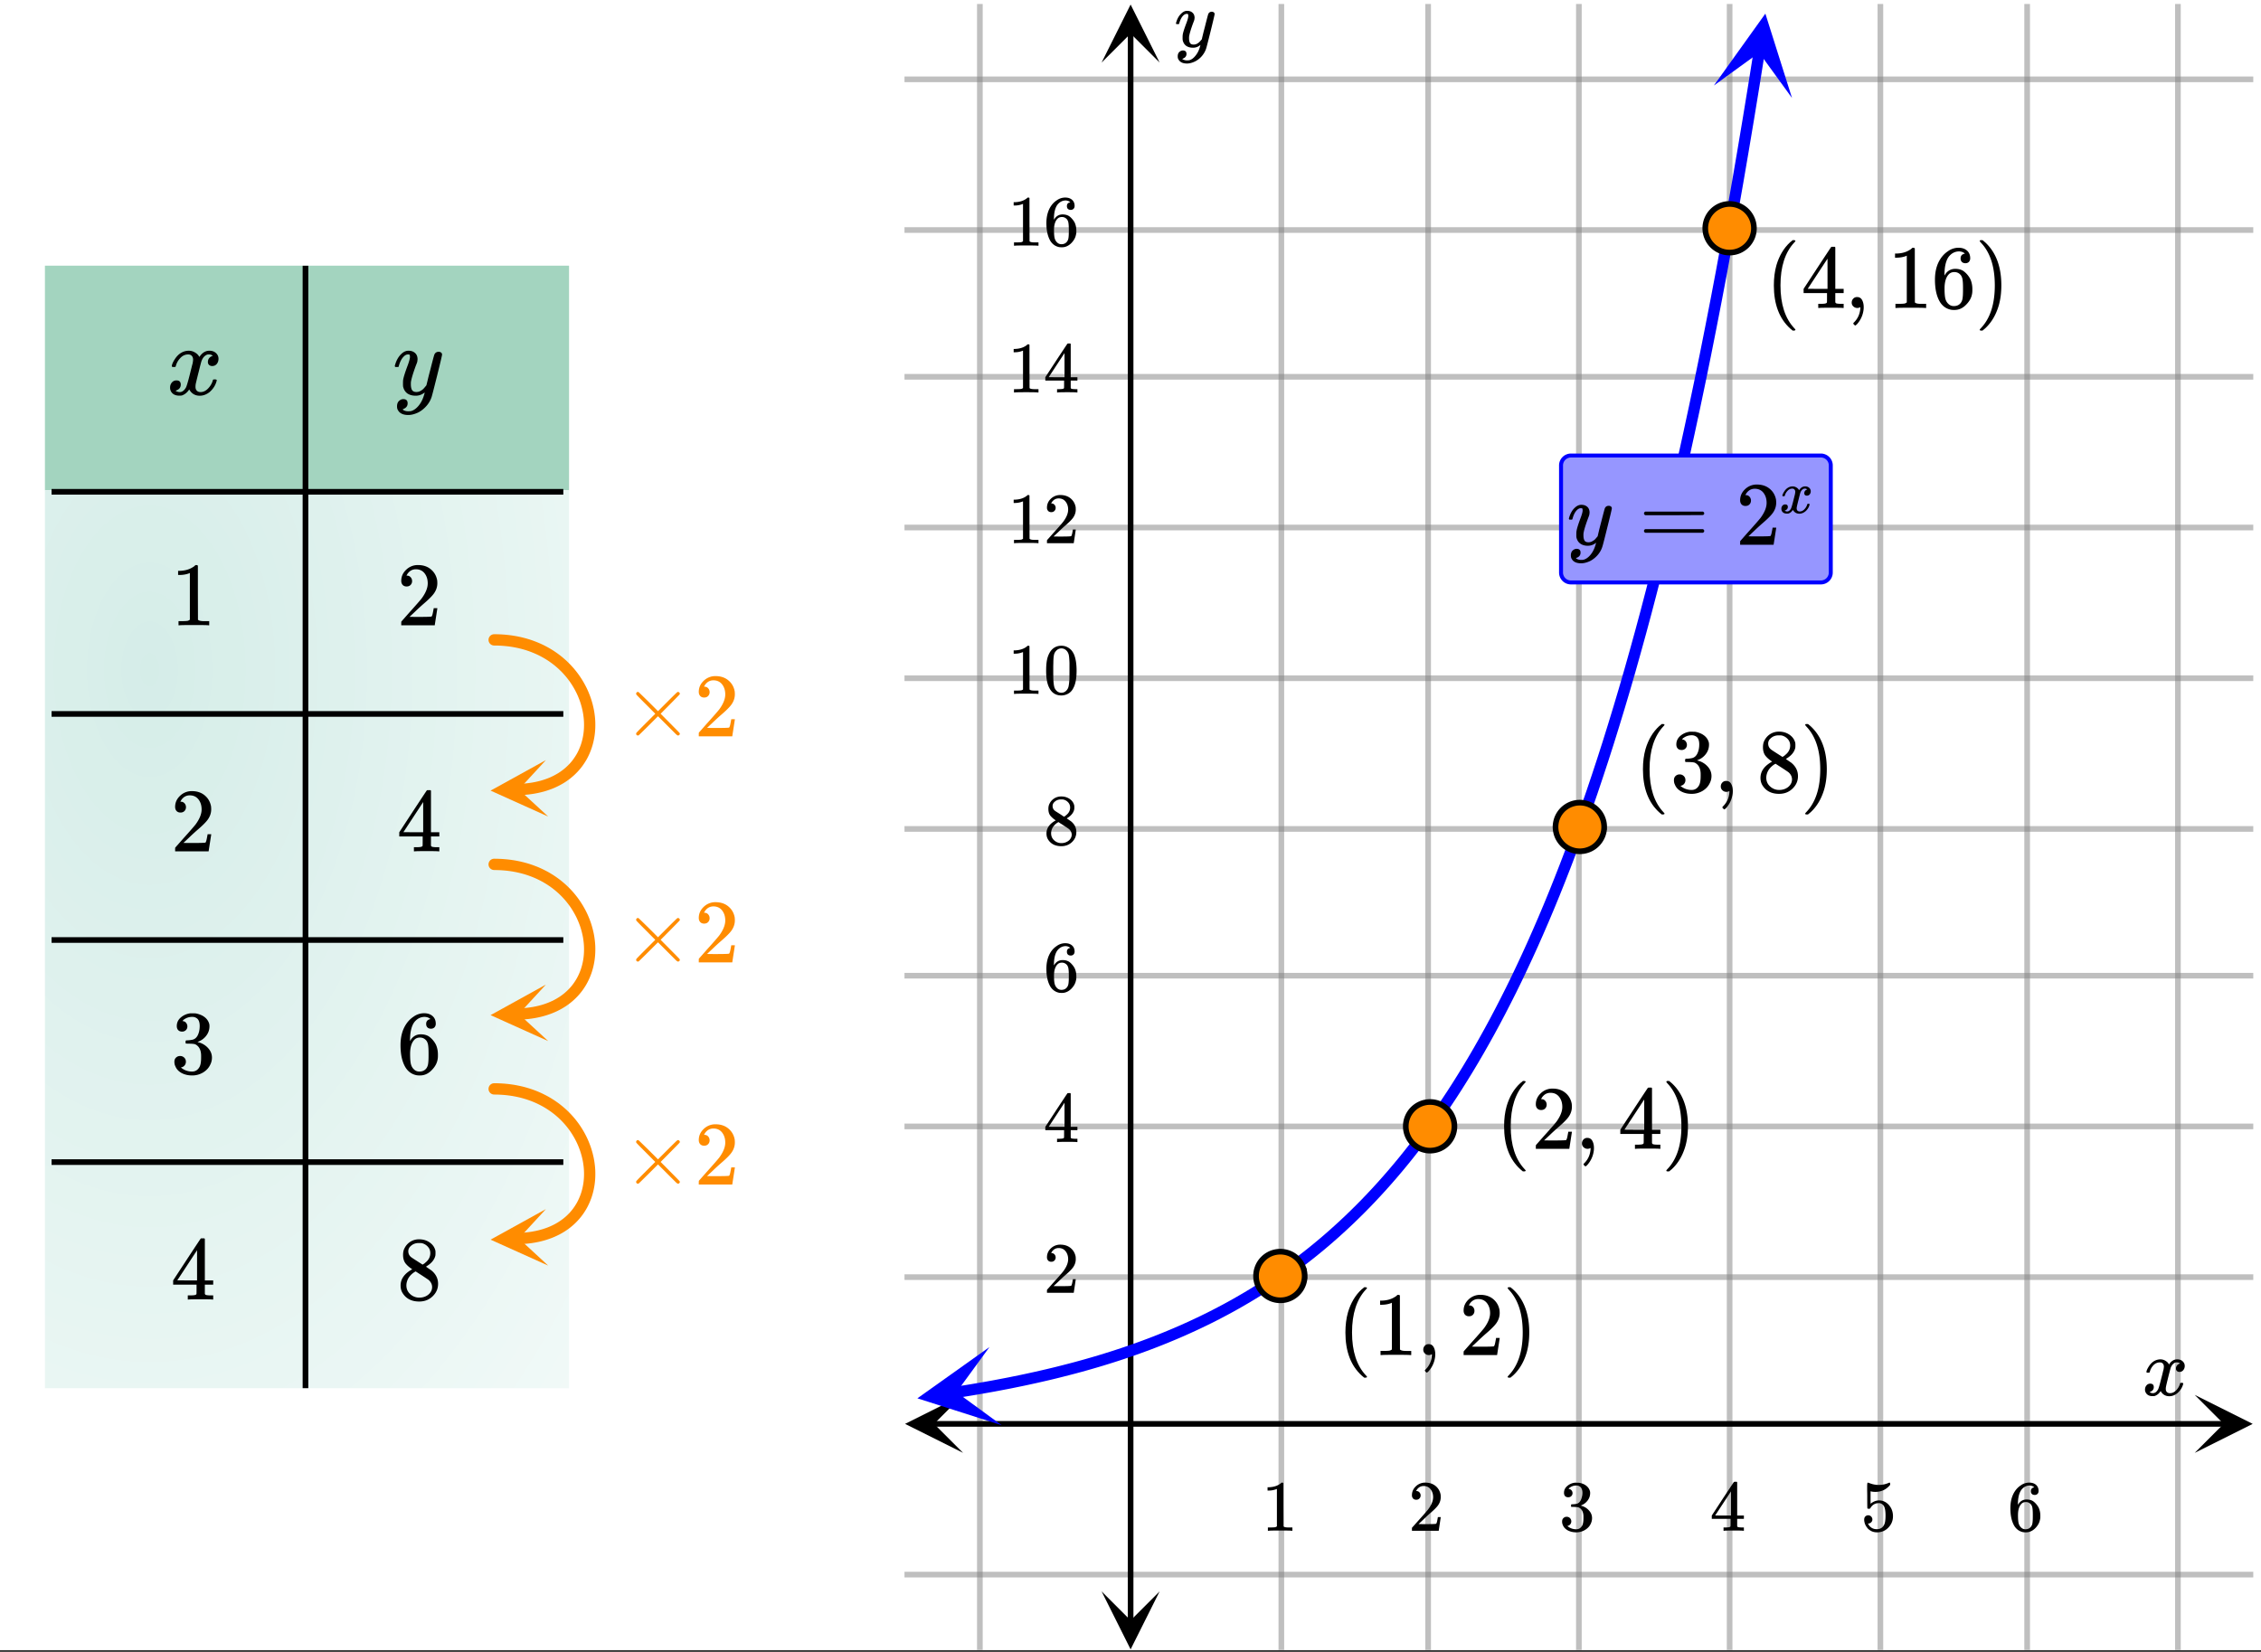 <svg xmlns="http://www.w3.org/2000/svg" xmlns:xlink="http://www.w3.org/1999/xlink" width="569.28" height="416" viewBox="0 0 426.96 312"><rect x="0" y="0" width="426.96" height="312" fill="#333333" stroke="none"/><defs><symbol overflow="visible" id="J"><path d="M1.094-5.219c-.074-.07-.11-.14-.11-.203.04-.344.235-.773.579-1.297.582-.894 1.32-1.41 2.218-1.547.164-.02.297-.03.39-.03.438 0 .837.116 1.204.343.375.219.64.496.797.828.164-.207.27-.336.312-.39.457-.52.989-.782 1.594-.782.508 0 .922.149 1.235.438.32.293.484.652.484 1.078 0 .386-.11.715-.328.984-.219.262-.508.39-.86.39a.863.863 0 0 1-.593-.202.73.73 0 0 1-.22-.547c0-.582.313-.977.938-1.188 0-.008-.07-.05-.203-.125-.125-.082-.308-.125-.547-.125-.168 0-.289.016-.359.047-.48.2-.828.61-1.047 1.234-.043.106-.226.81-.547 2.11A97.145 97.145 0 0 0 5.5-2.031a3.416 3.416 0 0 0-.047.562c0 .305.082.543.25.719.176.18.41.266.703.266.52 0 .992-.223 1.422-.672.426-.446.719-.938.875-1.469.031-.125.063-.195.094-.219.039-.02.144-.031.312-.031.239 0 .36.055.36.156 0 .012-.016.078-.047.203-.211.774-.649 1.45-1.313 2.032-.586.46-1.203.687-1.859.687-.875 0-1.54-.394-1.984-1.187-.368.574-.829.953-1.391 1.14-.117.02-.277.032-.484.032-.73 0-1.246-.254-1.547-.766a1.485 1.485 0 0 1-.188-.75c0-.375.11-.692.328-.953.227-.27.52-.406.875-.406.54 0 .813.265.813.796 0 .461-.219.797-.656 1.016-.032.012-.07.027-.11.047a.525.525 0 0 0-.093.047.123.123 0 0 1-.047.015l-.063.016c0 .043.094.102.281.172.157.062.32.094.5.094.446 0 .832-.282 1.157-.844.132-.227.379-1.047.734-2.453.07-.281.148-.598.234-.953a24.1 24.1 0 0 0 .204-.813 6.33 6.33 0 0 1 .093-.328C4.97-6.219 5-6.461 5-6.609c0-.301-.086-.54-.25-.72-.168-.175-.39-.265-.672-.265-.562 0-1.055.219-1.469.657-.418.43-.703.921-.859 1.484-.031.117-.063.183-.094.203-.031.023-.133.031-.297.031zm0 0"/></symbol><symbol overflow="visible" id="K"><path d="M8.672-8.094c.176 0 .328.047.453.14a.464.464 0 0 1 .188.391c0 .157-.31 1.47-.922 3.938C7.773-1.156 7.426.195 7.344.438a4.83 4.83 0 0 1-.969 1.687c-.45.52-.965.93-1.547 1.234-.68.32-1.308.485-1.89.485-.961 0-1.606-.297-1.938-.89-.125-.18-.188-.43-.188-.75 0-.43.118-.763.36-1 .258-.243.531-.36.812-.36.551 0 .829.265.829.797 0 .457-.22.789-.657 1a.263.263 0 0 1-.094.046.525.525 0 0 1-.093.047c-.024.02-.04.032-.047.032l-.063.015c.04.07.172.156.391.25.195.07.398.11.61.11H3c.219 0 .383-.016.5-.047.469-.137.914-.453 1.344-.953.426-.5.754-1.102.984-1.797.133-.414.203-.66.203-.735 0-.007-.015-.004-.047.016-.023.012-.058.04-.109.078-.46.332-.969.5-1.531.5-.649 0-1.18-.148-1.594-.437-.406-.301-.672-.739-.797-1.313a5.77 5.77 0 0 1-.016-.578c0-.3.008-.531.032-.688.093-.539.383-1.46.875-2.765.27-.738.406-1.254.406-1.547 0-.164-.016-.285-.047-.36-.031-.07-.105-.109-.219-.109h-.093c-.293 0-.57.137-.829.407-.398.398-.703.996-.921 1.796 0 .012-.008.032-.016.063a.22.22 0 0 1-.031.062l-.032.032c-.011.011-.03.015-.062.015H.5c-.074-.07-.11-.129-.11-.172 0-.039.02-.129.063-.265.258-.875.656-1.555 1.188-2.047.414-.395.859-.594 1.328-.594.52 0 .937.149 1.25.438.312.28.468.68.468 1.187-.023.242-.039.375-.046.406 0 .075-.094.34-.282.797-.511 1.399-.82 2.418-.921 3.063-.012.105-.016.25-.016.437 0 .469.07.836.219 1.094.156.25.43.375.828.375.289 0 .562-.07.812-.219.258-.156.453-.304.578-.453.133-.144.301-.344.5-.594 0-.007.032-.132.094-.375.063-.25.149-.617.266-1.109.125-.488.242-.953.36-1.39.476-1.876.741-2.86.796-2.954.156-.332.422-.5.797-.5zm0 0"/></symbol><symbol overflow="visible" id="L"><path d="M7.11 0c-.2-.031-1.106-.047-2.72-.047-1.593 0-2.492.016-2.687.047H1.5v-.781h.453c.656 0 1.082-.02 1.281-.063.082-.008.22-.078.407-.203v-8.828a.439.439 0 0 0-.141.063c-.523.199-1.11.304-1.766.312h-.312v-.781h.312c.957-.031 1.758-.25 2.407-.656.195-.102.367-.235.515-.391.032-.031.098-.047.203-.047.114 0 .211.04.297.11v5.093l.016 5.125c.176.18.547.266 1.11.266h1.015V0zm0 0"/></symbol><symbol overflow="visible" id="M"><path d="M1.875-7.328c-.313 0-.563-.098-.75-.297-.18-.207-.266-.46-.266-.766 0-.812.305-1.507.922-2.093a3.128 3.128 0 0 1 2.235-.891c.976 0 1.785.266 2.421.797.645.531 1.047 1.226 1.204 2.078.02.2.03.387.03.563 0 .656-.198 1.277-.593 1.859-.324.48-.969 1.137-1.937 1.969a40.9 40.9 0 0 0-1.704 1.562l-1.015.953 1.297.016c1.789 0 2.742-.024 2.86-.078.038-.008.097-.13.171-.36.04-.125.117-.507.234-1.156v-.062h.688v.062L7.188-.047V0H.859v-.328c0-.227.008-.36.032-.39l1.437-1.626c1.238-1.375 2.035-2.285 2.39-2.734C5.478-6.11 5.86-7.055 5.86-7.922c0-.75-.199-1.379-.593-1.89-.399-.508-.946-.766-1.641-.766-.668 0-1.203.297-1.61.89a.992.992 0 0 1-.109.188.557.557 0 0 0-.047.11c0 .011.032.015.094.015.281 0 .508.105.688.313.175.199.265.437.265.718 0 .281-.094.524-.281.719-.188.2-.438.297-.75.297zm0 0"/></symbol><symbol overflow="visible" id="N"><path d="M7.89 0C7.735-.031 7-.047 5.689-.047 4.32-.047 3.563-.03 3.405 0H3.25v-.781h.531c.489-.008.785-.04.89-.094a.328.328 0 0 0 .22-.172c.007-.02.015-.328.015-.922v-.843H.484v-.797l2.579-3.938C4.8-10.19 5.68-11.52 5.703-11.53c.02-.02.14-.031.36-.031h.312l.094.109v7.844h1.578v.796H6.469v1.688a.286.286 0 0 0 .11.203c.093.086.413.133.968.14h.5V0zM5-3.61v-5.703L1.266-3.625l1.859.016zm0 0"/></symbol><symbol overflow="visible" id="O"><path d="M10.766-.5a.35.35 0 0 1-.11.25.376.376 0 0 1-.25.094c-.062 0-.195-.086-.39-.266L8.422-2.016 6.64-3.796 4.844-2c-1.2 1.188-1.82 1.793-1.86 1.813a.418.418 0 0 1-.125.03.369.369 0 0 1-.25-.093.369.369 0 0 1-.093-.25c0-.02.007-.063.03-.125.032-.07.634-.695 1.813-1.875l1.766-1.766-1.766-1.78c-1.18-1.177-1.78-1.798-1.812-1.86a.509.509 0 0 1-.031-.14c0-.095.03-.173.093-.235a.35.35 0 0 1 .25-.11c.02 0 .063.016.125.047.04.024.66.621 1.86 1.797L6.64-4.75l1.78-1.781a144.82 144.82 0 0 1 1.595-1.578c.195-.188.328-.282.39-.282.094 0 .176.04.25.11.07.062.11.14.11.234a.218.218 0 0 1-.047.14c-.024.044-.621.657-1.797 1.845L7.14-4.266l1.78 1.797c1.177 1.18 1.774 1.793 1.798 1.844a.217.217 0 0 1 .047.125zm0 0"/></symbol><symbol overflow="visible" id="P"><path d="M2.172-7.906c-.313 0-.559-.094-.735-.282-.18-.195-.265-.453-.265-.765 0-.645.254-1.188.766-1.625a3.376 3.376 0 0 1 1.78-.781h.266c.395 0 .645.007.75.015.375.063.754.184 1.141.36.75.375 1.223.914 1.422 1.609.031.117.047.266.047.453 0 .68-.211 1.281-.625 1.813a3.369 3.369 0 0 1-1.563 1.125c-.054.03-.054.054 0 .062a.8.8 0 0 0 .172.047 3.71 3.71 0 0 1 1.766 1.094c.476.523.718 1.12.718 1.797 0 .468-.109.918-.328 1.343-.273.586-.718 1.07-1.343 1.454a3.969 3.969 0 0 1-2.079.562c-.75 0-1.417-.156-2-.469-.574-.32-.964-.754-1.171-1.297-.118-.226-.172-.504-.172-.828 0-.32.101-.582.312-.781.207-.195.461-.297.766-.297.312 0 .57.106.781.313.207.199.313.453.313.765a1.07 1.07 0 0 1-.829 1.063l-.109.031a3.197 3.197 0 0 0 2.11.766c.625 0 1.097-.301 1.421-.907.188-.375.282-.945.282-1.718v-.344c0-1.082-.368-1.805-1.094-2.172-.168-.07-.512-.113-1.031-.125l-.72-.016-.046-.03c-.031-.032-.047-.118-.047-.266 0-.133.016-.22.047-.25.04-.04.07-.063.094-.063.32 0 .656-.031 1-.094.5-.062.879-.336 1.14-.828.258-.5.391-1.098.391-1.797 0-.738-.2-1.234-.594-1.484a1.464 1.464 0 0 0-.812-.235c-.563 0-1.063.153-1.5.454a1.068 1.068 0 0 0-.156.109.84.84 0 0 0-.126.156l-.062.063c.04.011.082.023.125.031a.787.787 0 0 1 .563.328c.156.2.234.422.234.672 0 .273-.094.5-.281.688a.977.977 0 0 1-.72.28zm0 0"/></symbol><symbol overflow="visible" id="Q"><path d="M6.375-10.266c-.25-.25-.605-.39-1.063-.421-.804 0-1.468.34-2 1.015-.53.742-.796 1.89-.796 3.453l.015.078.14-.234c.458-.676 1.087-1.016 1.892-1.016.519 0 .976.106 1.375.313.28.168.554.402.828.703.27.305.488.625.656.969.238.554.36 1.156.36 1.812v.313c0 .261-.028.508-.079.734-.137.68-.492 1.309-1.062 1.89C6.148-.132 5.6.189 5 .314c-.18.039-.402.062-.672.062-.219 0-.418-.016-.594-.047C2.891.16 2.22-.297 1.72-1.047c-.668-1.05-1-2.484-1-4.297 0-1.226.21-2.3.64-3.218.438-.926 1.04-1.645 1.813-2.157a3.376 3.376 0 0 1 2-.656c.664 0 1.195.18 1.594.531.406.356.609.84.609 1.453a.972.972 0 0 1-.25.688c-.168.168-.387.25-.656.25-.274 0-.492-.078-.657-.235-.167-.164-.25-.39-.25-.671 0-.508.27-.813.813-.907zm-.75 4.094c-.324-.406-.734-.61-1.234-.61-.43 0-.774.134-1.032.391-.554.563-.828 1.465-.828 2.704 0 1.011.067 1.71.203 2.093.114.344.305.637.579.875.269.242.593.36.968.36.582 0 1.032-.211 1.344-.641.164-.238.27-.523.313-.86.05-.331.078-.812.078-1.437v-.547c0-.644-.028-1.133-.079-1.469a1.954 1.954 0 0 0-.312-.859zm0 0"/></symbol><symbol overflow="visible" id="R"><path d="M2.938-5.719c-.563-.363-.997-.742-1.297-1.14-.293-.407-.438-.93-.438-1.579 0-.488.086-.898.266-1.234.25-.508.613-.922 1.093-1.234a3.037 3.037 0 0 1 1.672-.469c.77 0 1.442.203 2.016.61.57.406.926.93 1.063 1.562.007.062.015.2.015.406 0 .25-.012.422-.031.516-.18.75-.7 1.398-1.563 1.937l-.203.14c.633.438.969.669 1 .688.852.688 1.282 1.54 1.282 2.547 0 .918-.344 1.703-1.032 2.36-.68.656-1.523.984-2.531.984-1.398 0-2.43-.508-3.094-1.531-.281-.414-.422-.91-.422-1.485 0-1.25.735-2.273 2.204-3.078zm3.406-3.047c0-.488-.164-.898-.485-1.234a2.177 2.177 0 0 0-1.156-.656 7.277 7.277 0 0 0-.562-.016c-.606 0-1.118.203-1.532.61a1.237 1.237 0 0 0-.421.937c0 .492.203.883.609 1.172.062.055.426.293 1.094.719l1 .64c.007-.008.082-.054.218-.14.133-.082.235-.16.297-.235.625-.488.938-1.086.938-1.797zM1.828-2.687c0 .68.242 1.234.734 1.671a2.471 2.471 0 0 0 1.704.657c.468 0 .89-.094 1.265-.282.383-.195.676-.453.875-.765a1.69 1.69 0 0 0 .282-.938c0-.488-.2-.922-.594-1.297-.094-.093-.57-.414-1.422-.968a34.57 34.57 0 0 0-.516-.329 14.432 14.432 0 0 0-.437-.28l-.125-.095-.219.11c-.71.46-1.18 1.027-1.406 1.703-.094.293-.14.563-.14.813zm0 0"/></symbol><symbol overflow="visible" id="ad"><path d="M.953-5.922c0-.144.082-.258.25-.344h10.875c.164.086.25.2.25.344 0 .125-.078.23-.234.313l-5.438.03H1.234c-.187-.062-.28-.175-.28-.343zm0 3.313c0-.176.094-.29.281-.344h10.86c.008.012.035.031.078.062a.233.233 0 0 1 .125.157c.02.03.031.074.031.125 0 .148-.086.261-.25.343H1.203c-.168-.082-.25-.195-.25-.343zm0 0"/></symbol><symbol overflow="visible" id="af"><path d="M5.688 4.11c0 .1-.106.156-.313.156h-.219l-.484-.407C2.629 1.992 1.609-.71 1.609-4.266c0-1.394.16-2.664.485-3.812.531-1.79 1.39-3.235 2.578-4.328.082-.063.176-.133.281-.219.102-.082.172-.145.203-.188h.219c.133 0 .219.024.25.063.04.031.063.063.063.094 0 .043-.063.125-.188.25-1.762 1.875-2.64 4.59-2.64 8.14 0 3.555.878 6.258 2.64 8.125.125.125.188.207.188.25zm0 0"/></symbol><symbol overflow="visible" id="ag"><path d="M1.64-.297a.942.942 0 0 1-.312-.719c0-.289.094-.535.281-.734a.942.942 0 0 1 .735-.313c.426 0 .738.184.937.547.207.368.313.825.313 1.375 0 .22-.016.422-.047.61a4.916 4.916 0 0 1-1.235 2.61c-.167.155-.273.233-.312.233-.043 0-.117-.054-.219-.156-.105-.105-.156-.18-.156-.219 0-.054.055-.136.172-.25.707-.718 1.094-1.601 1.156-2.64v-.203a.31.31 0 0 0-.094.047C2.703-.035 2.547 0 2.391 0a1.04 1.04 0 0 1-.75-.297zm0 0"/></symbol><symbol overflow="visible" id="ah"><path d="M1.031-12.797l.063-.015h.375l.484.406c2.04 1.875 3.063 4.59 3.063 8.14 0 1.399-.164 2.657-.485 3.782-.531 1.8-1.39 3.25-2.578 4.343-.086.07-.18.149-.281.235a2.41 2.41 0 0 0-.203.172h-.203A.726.726 0 0 1 1 4.234c-.043-.023-.063-.078-.063-.171.008-.012.07-.086.188-.22C2.895 2.009 3.781-.69 3.781-4.265c0-3.57-.886-6.273-2.656-8.109l-.188-.234c0-.082.032-.145.094-.188zm0 0"/></symbol><symbol overflow="visible" id="S"><path d="M.89-4.281c-.062-.051-.093-.102-.093-.157.039-.28.203-.632.484-1.062.477-.727 1.082-1.148 1.813-1.266.144-.02.25-.03.312-.03.364 0 .696.093 1 .28.301.18.52.407.657.688.132-.176.21-.285.234-.328.383-.426.82-.64 1.312-.64.414 0 .754.12 1.016.359.27.242.406.539.406.89 0 .313-.094.578-.281.797a.867.867 0 0 1-.703.328c-.2 0-.36-.055-.484-.172a.584.584 0 0 1-.188-.453c0-.469.258-.789.781-.969a.747.747 0 0 0-.172-.109c-.105-.063-.257-.094-.453-.094a.885.885 0 0 0-.281.032c-.398.167-.688.507-.875 1.015-.031.086-.184.656-.453 1.719C4.66-2.391 4.52-1.79 4.5-1.656a2.175 2.175 0 0 0-.047.453c0 .25.07.45.219.594.144.136.336.203.578.203.426 0 .813-.176 1.156-.531.352-.364.594-.77.719-1.22.031-.1.055-.16.078-.171.031-.02.113-.031.25-.031.195 0 .297.043.297.125 0 .011-.012.07-.031.171-.18.637-.54 1.188-1.078 1.657-.48.386-.985.578-1.516.578-.719 0-1.266-.32-1.64-.969-.294.461-.669.766-1.126.922-.093.02-.23.031-.406.031-.594 0-1.016-.21-1.266-.64a1.104 1.104 0 0 1-.156-.61c0-.3.094-.562.281-.781a.888.888 0 0 1 .704-.328c.445 0 .671.219.671.656 0 .375-.183.652-.546.828-.024.012-.047.028-.079.047l-.078.031a.123.123 0 0 1-.046.016l-.032.016c0 .03.07.074.219.125a.992.992 0 0 0 .406.078c.364 0 .68-.227.953-.688.114-.187.313-.851.594-2 .063-.226.129-.488.203-.781.07-.29.125-.508.156-.656.04-.157.067-.25.079-.282a3.95 3.95 0 0 0 .078-.593c0-.25-.07-.446-.203-.594a.72.72 0 0 0-.547-.219c-.469 0-.875.18-1.219.532a2.824 2.824 0 0 0-.688 1.234c-.023.086-.046.137-.078.156-.023.012-.105.016-.25.016zm0 0"/></symbol><symbol overflow="visible" id="Z"><path d="M7.11-6.625c.132 0 .253.043.359.125a.37.37 0 0 1 .156.313c0 .125-.25 1.199-.75 3.218-.5 2.024-.79 3.13-.86 3.328-.167.5-.433.961-.796 1.391-.367.426-.79.758-1.266 1-.555.27-1.07.406-1.547.406-.781 0-1.312-.25-1.594-.75-.105-.136-.156-.34-.156-.61 0-.343.098-.616.297-.812.219-.199.442-.296.672-.296.457 0 .688.218.688.656 0 .375-.184.648-.547.828-.024.008-.047.02-.079.031-.03.02-.058.035-.078.047-.023.008-.039.016-.046.016l-.047.015c.03.063.14.125.328.188a1.4 1.4 0 0 0 .5.094h.11c.175 0 .312-.012.405-.032.383-.105.75-.367 1.094-.781A4.25 4.25 0 0 0 4.766.281c.113-.344.171-.547.171-.61 0-.007-.011-.003-.03.017a.545.545 0 0 0-.095.062 2.057 2.057 0 0 1-1.265.422c-.524 0-.953-.121-1.297-.36-.336-.25-.555-.609-.656-1.078a3.893 3.893 0 0 1-.016-.468c0-.25.008-.442.031-.579.07-.437.313-1.187.72-2.25.218-.601.327-1.023.327-1.265 0-.145-.015-.242-.047-.297-.023-.063-.078-.094-.171-.094h-.063c-.242 0-.469.11-.688.328-.324.336-.574.829-.75 1.485 0 .011-.007.027-.015.047a.188.188 0 0 1-.031.046l-.016.016c-.012.012-.031.016-.063.016h-.39c-.063-.051-.094-.094-.094-.125 0-.032.016-.102.047-.219.207-.719.531-1.273.969-1.672.343-.332.703-.5 1.078-.5.437 0 .781.121 1.031.36.258.23.39.558.39.984-.023.187-.038.293-.046.312 0 .063-.078.29-.235.672-.417 1.137-.667 1.969-.75 2.5a2.863 2.863 0 0 0-.015.36c0 .386.062.683.187.89.125.2.348.297.672.297.239 0 .461-.055.672-.172.207-.125.363-.242.469-.36.113-.124.254-.284.422-.484 0-.007.02-.113.062-.312.051-.207.125-.508.219-.906.102-.406.203-.785.297-1.14.383-1.54.598-2.349.64-2.423.133-.27.36-.406.672-.406zm0 0"/></symbol><symbol overflow="visible" id="T"><path d="M5.688 0c-.157-.031-.883-.047-2.172-.047-1.282 0-2 .016-2.157.047h-.156v-.625h.36c.519 0 .859-.016 1.015-.047.07-.008.18-.062.328-.156v-7.063a.368.368 0 0 0-.11.032 3.902 3.902 0 0 1-1.405.265h-.25v-.625h.25c.77-.031 1.41-.203 1.921-.515a2.46 2.46 0 0 0 .422-.313c.008-.031.063-.047.157-.047a.36.36 0 0 1 .234.078v4.079l.016 4.109c.132.137.43.203.89.203h.797V0zm0 0"/></symbol><symbol overflow="visible" id="U"><path d="M1.5-5.86c-.25 0-.45-.077-.594-.234a.872.872 0 0 1-.219-.61c0-.655.243-1.218.735-1.687a2.516 2.516 0 0 1 1.781-.703c.79 0 1.442.215 1.953.64.508.419.828.97.953 1.657.008.156.016.309.016.453 0 .524-.156 1.016-.469 1.485-.261.386-.777.906-1.547 1.562-.324.281-.777.703-1.359 1.266l-.813.765 1.047.016c1.426 0 2.18-.023 2.266-.078.04-.008.086-.102.14-.281.04-.102.102-.414.188-.938v-.031h.547v.031l-.375 2.5V0H.687v-.266c0-.175.004-.28.016-.312L1.86-1.875c.989-1.094 1.625-1.82 1.907-2.188.613-.82.921-1.582.921-2.28 0-.595-.164-1.095-.484-1.5-.312-.407-.75-.61-1.312-.61-.524 0-.95.234-1.282.703-.023.043-.046.094-.078.156a.274.274 0 0 0-.047.078c0 .012.024.016.079.016.218 0 .398.086.546.25a.86.86 0 0 1 .22.578.815.815 0 0 1-.235.578c-.149.157-.344.235-.594.235zm0 0"/></symbol><symbol overflow="visible" id="V"><path d="M1.734-6.328c-.25 0-.449-.07-.593-.219-.137-.156-.204-.36-.204-.61 0-.519.204-.952.61-1.296a2.647 2.647 0 0 1 1.437-.625h.204c.312 0 .507.008.593.015.301.043.61.137.922.282.594.304.969.73 1.125 1.281.031.094.047.219.047.375 0 .531-.168 1.012-.5 1.438-.336.43-.75.73-1.25.906-.043.023-.043.039 0 .047.02.011.066.023.14.03.551.157 1.016.45 1.391.876.383.418.578.898.578 1.437 0 .375-.086.735-.25 1.079-.218.468-.578.855-1.078 1.156-.492.3-1.043.453-1.656.453-.605 0-1.14-.125-1.61-.375C1.18-.336.868-.68.704-1.11a1.562 1.562 0 0 1-.125-.657c0-.257.082-.468.25-.625a.831.831 0 0 1 .61-.25.86.86 0 0 1 .625.25c.164.168.25.371.25.61 0 .21-.063.39-.188.547a.832.832 0 0 1-.469.312l-.093.016c.488.418 1.05.625 1.687.625.5 0 .879-.242 1.14-.735.145-.3.22-.757.22-1.375v-.265c0-.864-.294-1.442-.876-1.735-.136-.062-.414-.097-.828-.109h-.578l-.031-.031c-.024-.032-.031-.102-.031-.219 0-.113.007-.18.03-.203.032-.031.056-.047.079-.047.258 0 .523-.02.797-.063.394-.05.695-.273.906-.671.207-.407.313-.883.313-1.438 0-.594-.157-.988-.47-1.187a1.187 1.187 0 0 0-.64-.188c-.46 0-.86.121-1.203.36a.55.55 0 0 0-.125.093 1.47 1.47 0 0 0-.11.125l-.046.047a.88.88 0 0 0 .094.031c.187.024.343.11.468.266a.796.796 0 0 1 .188.531c0 .211-.078.39-.235.547-.148.149-.34.219-.578.219zm0 0"/></symbol><symbol overflow="visible" id="W"><path d="M6.313 0c-.125-.031-.715-.047-1.766-.047-1.094 0-1.703.016-1.828.047h-.125v-.625h.422c.394-.008.632-.035.718-.078.07-.008.13-.05.172-.125.008-.02.016-.27.016-.75v-.672H.375v-.625l2.063-3.156C3.832-8.145 4.538-9.207 4.562-9.22c.02-.02.114-.031.282-.031h.25l.078.094v6.281h1.266v.625H5.171V-.906a.33.33 0 0 0 .078.172c.07.062.332.101.781.109h.407V0zM4-2.875v-4.563L1.016-2.89l1.484.016zm0 0"/></symbol><symbol overflow="visible" id="X"><path d="M1.469-2.922c.207 0 .383.078.531.235a.743.743 0 0 1 .234.562c0 .21-.078.387-.234.531a.704.704 0 0 1-.516.219h-.093l.046.063c.133.292.344.539.625.734.282.187.614.281 1 .281.645 0 1.11-.273 1.391-.828.176-.332.266-.914.266-1.75 0-.938-.125-1.566-.375-1.89-.242-.301-.532-.454-.875-.454-.711 0-1.246.313-1.61.938-.043.062-.078.101-.109.11a.661.661 0 0 1-.188.015c-.156 0-.246-.024-.265-.078-.024-.032-.031-.829-.031-2.391 0-.27-.008-.594-.016-.969v-.703c0-.508.031-.765.094-.765a.047.047 0 0 1 .047-.032l.25.078c.593.243 1.195.36 1.812.36.645 0 1.266-.13 1.86-.39a.456.456 0 0 1 .171-.048c.07 0 .11.086.11.25v.172c-.73.887-1.664 1.328-2.797 1.328-.281 0-.54-.023-.766-.078l-.14-.031v2.344c.52-.414 1.054-.625 1.609-.625.164 0 .352.023.563.062.601.156 1.097.508 1.484 1.047.383.531.578 1.156.578 1.875 0 .836-.293 1.555-.875 2.156-.574.594-1.281.89-2.125.89-.574 0-1.059-.155-1.453-.468a1.518 1.518 0 0 1-.453-.453C.945-.957.773-1.363.703-1.844c0-.031-.008-.07-.015-.125v-.14c0-.25.07-.446.218-.594a.762.762 0 0 1 .563-.219zm0 0"/></symbol><symbol overflow="visible" id="Y"><path d="M5.094-8.203c-.2-.195-.48-.313-.844-.344-.637 0-1.168.274-1.594.813C2.22-7.141 2-6.22 2-4.97l.016.047.109-.172c.375-.539.879-.812 1.516-.812.425 0 .796.086 1.109.25.219.125.438.312.656.562.219.242.395.496.532.766.195.45.296.933.296 1.453v.25c0 .21-.027.406-.078.594-.105.531-.386 1.039-.843 1.515-.399.407-.836.66-1.313.766a2.688 2.688 0 0 1-.547.047c-.168 0-.324-.012-.469-.031-.668-.137-1.203-.5-1.609-1.094C.844-1.68.578-2.832.578-4.281c0-.977.172-1.836.516-2.578.343-.739.828-1.313 1.453-1.72a2.712 2.712 0 0 1 1.594-.515c.53 0 .957.14 1.28.422.321.281.485.668.485 1.156 0 .23-.07.414-.203.547a.715.715 0 0 1-.531.203c-.219 0-.399-.062-.531-.187-.125-.125-.188-.3-.188-.531 0-.407.211-.645.64-.72zM4.5-4.938c-.262-.32-.59-.484-.984-.484-.344 0-.621.106-.829.313-.449.449-.671 1.168-.671 2.156 0 .812.054 1.375.171 1.687.094.274.25.508.47.704.218.187.472.28.765.28.469 0 .828-.175 1.078-.53.133-.188.219-.41.25-.672.04-.27.063-.657.063-1.157v-.437c0-.508-.024-.895-.063-1.156a1.577 1.577 0 0 0-.25-.704zm0 0"/></symbol><symbol overflow="visible" id="aa"><path d="M2.344-4.578c-.438-.29-.781-.594-1.031-.906-.243-.32-.36-.743-.36-1.266 0-.383.07-.71.219-.984.195-.407.488-.735.875-.985a2.46 2.46 0 0 1 1.344-.375c.613 0 1.148.164 1.609.485.457.324.738.742.844 1.25.008.054.015.164.015.328 0 .199-.011.336-.03.406C5.69-6.02 5.28-5.5 4.593-5.062l-.172.109c.508.344.773.527.797.547.676.543 1.015 1.218 1.015 2.031 0 .742-.273 1.371-.812 1.89-.543.52-1.215.782-2.016.782C2.281.297 1.453-.11.922-.922.703-1.254.594-1.648.594-2.109c0-1 .582-1.82 1.75-2.47zM5.063-7c0-.395-.133-.727-.391-1a1.69 1.69 0 0 0-.922-.516 4.31 4.31 0 0 0-.438-.015c-.492 0-.898.164-1.218.484a.982.982 0 0 0-.344.75c0 .399.16.711.484.938.051.043.344.23.875.562l.797.531c.008-.007.067-.046.172-.109.113-.07.195-.14.25-.203.488-.383.734-.86.734-1.422zM1.469-2.14c0 .53.191.976.578 1.328a1.97 1.97 0 0 0 1.36.53c.374 0 .71-.077 1.015-.234.312-.156.547-.359.703-.609.156-.227.234-.477.234-.75 0-.383-.164-.727-.484-1.031-.074-.07-.453-.332-1.14-.781a12.275 12.275 0 0 0-.422-.266 4.657 4.657 0 0 1-.329-.219l-.109-.078-.172.078c-.574.375-.95.836-1.125 1.375-.074.242-.11.461-.11.656zm0 0"/></symbol><symbol overflow="visible" id="ab"><path d="M1.313-7.984c.507-.739 1.207-1.11 2.093-1.11.656 0 1.235.23 1.735.688.25.23.46.539.64.922.332.761.5 1.796.5 3.109 0 1.418-.199 2.496-.593 3.234-.25.532-.622.918-1.11 1.157a2.662 2.662 0 0 1-1.172.28C2.363.297 1.602-.18 1.125-1.14.727-1.879.531-2.957.531-4.375c0-.844.055-1.54.172-2.094a4.48 4.48 0 0 1 .61-1.515zm3.078-.172a1.311 1.311 0 0 0-1.954 0 1.56 1.56 0 0 0-.421.765c-.075.305-.118.825-.125 1.563 0 .055-.008.23-.016.531v.75c0 .875.004 1.484.016 1.828.039.637.097 1.094.171 1.375a1.5 1.5 0 0 0 .407.719c.25.273.562.406.937.406s.688-.133.938-.406c.195-.195.332-.438.406-.719.07-.281.129-.738.172-1.375.008-.344.016-.953.016-1.828v-.75-.531c-.024-.738-.07-1.258-.141-1.563-.074-.3-.211-.554-.406-.765zm0 0"/></symbol><symbol overflow="visible" id="ac"><path d="M7.89-7.36c.157 0 .29.044.407.126a.424.424 0 0 1 .172.359c0 .148-.281 1.34-.844 3.578C7.07-1.055 6.754.172 6.672.391a4.371 4.371 0 0 1-.875 1.546A4.857 4.857 0 0 1 4.39 3.063c-.618.29-1.188.438-1.72.438-.874 0-1.464-.273-1.765-.813C.79 2.52.734 2.29.734 2c0-.387.11-.688.329-.906.238-.219.488-.328.75-.328.5 0 .75.238.75.718 0 .426-.2.735-.594.922-.024.008-.055.02-.094.031-.031.02-.059.036-.078.047-.024.02-.043.032-.063.032l-.046.015c.03.063.148.133.359.219.187.07.367.11.547.11h.14a1.6 1.6 0 0 0 .438-.047c.437-.126.848-.418 1.234-.876.383-.449.68-.992.89-1.625.126-.374.188-.597.188-.671 0-.008-.015-.004-.046.015a.438.438 0 0 0-.094.078c-.418.301-.887.454-1.407.454-.574 0-1.046-.137-1.421-.407-.375-.27-.621-.664-.735-1.187a4.538 4.538 0 0 1-.015-.516c0-.281.007-.492.03-.64.071-.489.333-1.329.782-2.516.25-.664.375-1.129.375-1.39 0-.165-.015-.282-.047-.345-.023-.062-.086-.093-.187-.093h-.094c-.262 0-.512.12-.75.36-.367.366-.64.913-.828 1.64 0 .011-.012.031-.031.062a.22.22 0 0 1-.032.063l-.015.015c-.012.012-.031.016-.063.016H.47c-.074-.063-.11-.11-.11-.14 0-.04.016-.126.047-.25.239-.801.598-1.423 1.078-1.86.383-.363.79-.547 1.22-.547.476 0 .858.133 1.14.39.281.262.422.626.422 1.095-.024.218-.04.34-.047.359 0 .062-.086.308-.25.734-.469 1.262-.75 2.188-.844 2.782a3.448 3.448 0 0 0-.016.39c0 .438.067.774.204 1 .132.219.382.328.75.328.257 0 .503-.066.734-.203.238-.133.414-.265.531-.39.125-.133.281-.317.469-.547 0-.008.023-.125.078-.344.05-.219.129-.55.234-1 .114-.445.223-.867.329-1.266.437-1.707.675-2.601.718-2.687.145-.301.39-.453.735-.453zm0 0"/></symbol><symbol overflow="visible" id="ae"><path d="M.656-3.172a.169.169 0 0 1-.062-.125c.031-.195.148-.457.36-.781.35-.54.8-.852 1.343-.938.101-.007.18-.015.234-.015.258 0 .5.07.719.203.227.137.395.308.5.516.094-.133.156-.22.188-.25.269-.313.585-.47.953-.47.312 0 .566.09.765.266.196.18.297.399.297.657 0 .23-.07.43-.203.593a.671.671 0 0 1-.531.235.504.504 0 0 1-.36-.125.43.43 0 0 1-.125-.328c0-.352.188-.594.563-.72 0-.007-.043-.034-.125-.077a.58.58 0 0 0-.328-.078.547.547 0 0 0-.219.03c-.293.126-.508.376-.64.75-.024.063-.133.493-.329 1.282-.199.781-.304 1.219-.312 1.313-.031.117-.047.23-.047.343 0 .188.05.336.156.438a.613.613 0 0 0 .438.156c.312 0 .597-.133.859-.406.258-.27.438-.567.531-.89.02-.071.04-.114.063-.126.02-.02.082-.031.187-.031.133 0 .203.031.203.094 0 .011-.007.054-.015.125-.125.48-.39.89-.797 1.234-.356.281-.73.422-1.125.422-.531 0-.938-.238-1.219-.719-.219.344-.496.574-.828.688a2.77 2.77 0 0 1-.297.015c-.45 0-.762-.156-.937-.468a.866.866 0 0 1-.11-.454.85.85 0 0 1 .203-.578.645.645 0 0 1 .516-.234c.332 0 .5.156.5.469 0 .281-.137.492-.406.625-.012 0-.032.011-.063.031-.023.012-.043.023-.062.031h-.016l-.047.016c0 .023.055.055.172.094a.698.698 0 0 0 .297.062c.27 0 .504-.172.703-.516.082-.132.235-.628.453-1.484.04-.164.086-.351.14-.562.052-.22.095-.383.126-.5.031-.114.047-.18.047-.204.039-.207.062-.359.062-.453a.585.585 0 0 0-.156-.421.5.5 0 0 0-.406-.172c-.344 0-.64.136-.89.406-.25.262-.423.562-.516.906-.024.063-.043.102-.063.11-.012.011-.074.015-.188.015zm0 0"/></symbol><clipPath id="a"><path d="M0 0h426.96v311.637H0zm0 0"/></clipPath><clipPath id="b"><path d="M184 0h2v311.637h-2zm0 0"/></clipPath><clipPath id="c"><path d="M241 0h2v311.637h-2zm0 0"/></clipPath><clipPath id="d"><path d="M269 0h2v311.637h-2zm0 0"/></clipPath><clipPath id="e"><path d="M297 0h2v311.637h-2zm0 0"/></clipPath><clipPath id="f"><path d="M326 0h2v311.637h-2zm0 0"/></clipPath><clipPath id="g"><path d="M354 0h2v311.637h-2zm0 0"/></clipPath><clipPath id="h"><path d="M382 0h2v311.637h-2zm0 0"/></clipPath><clipPath id="i"><path d="M410 0h2v311.637h-2zm0 0"/></clipPath><clipPath id="j"><path d="M170 296h256.96v2H170zm0 0"/></clipPath><clipPath id="k"><path d="M170 240h256.96v2H170zm0 0"/></clipPath><clipPath id="l"><path d="M170 212h256.96v2H170zm0 0"/></clipPath><clipPath id="m"><path d="M170 183h256.96v2H170zm0 0"/></clipPath><clipPath id="n"><path d="M170 156h256.96v2H170zm0 0"/></clipPath><clipPath id="o"><path d="M170 127h256.96v2H170zm0 0"/></clipPath><clipPath id="p"><path d="M170 99h256.96v2H170zm0 0"/></clipPath><clipPath id="q"><path d="M170 70h256.96v2H170zm0 0"/></clipPath><clipPath id="r"><path d="M170 42h256.96v2H170zm0 0"/></clipPath><clipPath id="s"><path d="M170 14h256.96v2H170zm0 0"/></clipPath><clipPath id="t"><path d="M8.484 92.586h98.973v169.617H8.484zm0 0"/></clipPath><radialGradient id="u" gradientUnits="userSpaceOnUse" cx=".2" cy=".2" fx=".2" fy=".2" r="1.2" gradientTransform="matrix(98.974 0 0 169.62 8.483 92.584)"><stop offset="0" stop-color="#d5ede8"/><stop offset=".031" stop-color="#d6ede9"/><stop offset=".059" stop-color="#d7eee9"/><stop offset=".086" stop-color="#d8eeea"/><stop offset=".113" stop-color="#d9efea"/><stop offset=".141" stop-color="#d9efea"/><stop offset=".164" stop-color="#daefeb"/><stop offset=".188" stop-color="#dbefeb"/><stop offset=".211" stop-color="#dbf0ec"/><stop offset=".234" stop-color="#dcf0ec"/><stop offset=".258" stop-color="#ddf0ec"/><stop offset=".277" stop-color="#ddf1ed"/><stop offset=".297" stop-color="#def1ed"/><stop offset=".316" stop-color="#def1ed"/><stop offset=".336" stop-color="#dff1ee"/><stop offset=".355" stop-color="#e0f2ee"/><stop offset=".375" stop-color="#e0f2ee"/><stop offset=".395" stop-color="#e1f2ef"/><stop offset=".41" stop-color="#e1f2ef"/><stop offset=".426" stop-color="#e2f3ef"/><stop offset=".441" stop-color="#e2f3ef"/><stop offset=".473" stop-color="#e3f3f0"/><stop offset=".504" stop-color="#e4f4f0"/><stop offset=".531" stop-color="#e5f4f1"/><stop offset=".559" stop-color="#e6f4f1"/><stop offset=".586" stop-color="#e6f5f2"/><stop offset=".609" stop-color="#e7f5f2"/><stop offset=".633" stop-color="#e8f5f2"/><stop offset=".652" stop-color="#e8f6f3"/><stop offset=".672" stop-color="#e9f6f3"/><stop offset=".691" stop-color="#e9f6f3"/><stop offset=".707" stop-color="#eaf6f4"/><stop offset=".723" stop-color="#eaf6f4"/><stop offset=".754" stop-color="#ebf7f4"/><stop offset=".781" stop-color="#ecf7f5"/><stop offset=".809" stop-color="#edf8f5"/><stop offset=".832" stop-color="#edf8f6"/><stop offset=".852" stop-color="#eef8f6"/><stop offset=".867" stop-color="#eff8f6"/><stop offset=".898" stop-color="#eff9f7"/><stop offset=".922" stop-color="#f0f9f7"/><stop offset=".941" stop-color="#f1f9f7"/><stop offset=".969" stop-color="#f2faf8"/><stop offset="1" stop-color="#f2faf8"/></radialGradient><clipPath id="v"><path d="M170.91 263.457H182V275h-11.09zm0 0"/></clipPath><clipPath id="w"><path d="M414.441 263.457H426V275h-11.559zm0 0"/></clipPath><clipPath id="x"><path d="M208.023 300H219v11.527h-10.977zm0 0"/></clipPath><clipPath id="y"><path d="M208.023 0H219v11.813h-10.977zm0 0"/></clipPath><clipPath id="z"><path d="M92 143h12v12H92zm0 0"/></clipPath><clipPath id="A"><path d="M103.52 154.227l-30.399 1.238-1.238-30.399 30.398-1.238zm0 0"/></clipPath><clipPath id="B"><path d="M92 185h12v12H92zm0 0"/></clipPath><clipPath id="C"><path d="M103.52 196.633L73.12 197.87l-1.238-30.398 30.398-1.239zm0 0"/></clipPath><clipPath id="D"><path d="M92 228h12v12H92zm0 0"/></clipPath><clipPath id="E"><path d="M103.52 239.04l-30.399 1.233-1.238-30.398 30.398-1.234zm0 0"/></clipPath><clipPath id="F"><path d="M173 254h17v16h-17zm0 0"/></clipPath><clipPath id="G"><path d="M172.086 256.727l42.086-6.57 6.57 42.085-42.086 6.57zm0 0"/></clipPath><clipPath id="H"><path d="M323 2h16v17h-16zm0 0"/></clipPath><clipPath id="I"><path d="M323.64 16.156l6.696-42.062 42.062 6.699-6.695 42.062zm0 0"/></clipPath></defs><g clip-path="url(#a)" fill="#fff"><path d="M0 0h426.96v312H0z"/><path d="M0 0h426.96v312H0z"/></g><g clip-path="url(#b)"><path d="M185.035 311.637V.75" fill="none" stroke-width="1.067" stroke="gray" stroke-opacity=".502"/></g><g clip-path="url(#c)"><path d="M241.965 311.637V.75" fill="none" stroke-width="1.067" stroke="gray" stroke-opacity=".502"/></g><g clip-path="url(#d)"><path d="M269.684 311.637V.75" fill="none" stroke-width="1.067" stroke="gray" stroke-opacity=".502"/></g><g clip-path="url(#e)"><path d="M298.152 311.637V.75" fill="none" stroke-width="1.067" stroke="gray" stroke-opacity=".502"/></g><g clip-path="url(#f)"><path d="M326.617 311.637V.75" fill="none" stroke-width="1.067" stroke="gray" stroke-opacity=".502"/></g><g clip-path="url(#g)"><path d="M355.086 311.637V.75" fill="none" stroke-width="1.067" stroke="gray" stroke-opacity=".502"/></g><g clip-path="url(#h)"><path d="M382.8 311.637V.75" fill="none" stroke-width="1.067" stroke="gray" stroke-opacity=".502"/></g><g clip-path="url(#i)"><path d="M411.27 311.637V.75" fill="none" stroke-width="1.067" stroke="gray" stroke-opacity=".502"/></g><g clip-path="url(#j)"><path d="M170.8 297.402h254.7" fill="none" stroke-width="1.067" stroke="gray" stroke-opacity=".502"/></g><g clip-path="url(#k)"><path d="M170.8 241.219h254.7" fill="none" stroke-width="1.067" stroke="gray" stroke-opacity=".502"/></g><g clip-path="url(#l)"><path d="M170.8 212.75h254.7" fill="none" stroke-width="1.067" stroke="gray" stroke-opacity=".502"/></g><g clip-path="url(#m)"><path d="M170.8 184.285h254.7" fill="none" stroke-width="1.067" stroke="gray" stroke-opacity=".502"/></g><g clip-path="url(#n)"><path d="M170.8 156.566h254.7" fill="none" stroke-width="1.067" stroke="gray" stroke-opacity=".502"/></g><g clip-path="url(#o)"><path d="M170.8 128.102h254.7" fill="none" stroke-width="1.067" stroke="gray" stroke-opacity=".502"/></g><g clip-path="url(#p)"><path d="M170.8 99.633h254.7" fill="none" stroke-width="1.067" stroke="gray" stroke-opacity=".502"/></g><g clip-path="url(#q)"><path d="M170.8 71.168h254.7" fill="none" stroke-width="1.067" stroke="gray" stroke-opacity=".502"/></g><g clip-path="url(#r)"><path d="M170.8 43.45h254.7" fill="none" stroke-width="1.067" stroke="gray" stroke-opacity=".502"/></g><g clip-path="url(#s)"><path d="M170.8 14.984h254.7" fill="none" stroke-width="1.067" stroke="gray" stroke-opacity=".502"/></g><path d="M8.484 50.18v42.406h98.973V50.18zm0 0" fill="#a3d4bf"/><g clip-path="url(#t)"><path d="M8.484 92.586v169.617h98.973V92.586zm0 0" fill="url(#u)"/></g><path d="M176.277 268.934h243.75" fill="none" stroke-width="1.067" stroke="#000"/><g clip-path="url(#v)"><path d="M181.863 263.457l-10.953 5.477 10.953 5.476-5.476-5.476zm0 0"/></g><g clip-path="url(#w)"><path d="M414.441 263.457l10.95 5.477-10.95 5.476 5.473-5.476zm0 0"/></g><path d="M213.5 306.16V6.227" fill="none" stroke-width="1.067" stroke="#000"/><g clip-path="url(#x)"><path d="M208.023 300.574l5.477 10.953 5.477-10.953-5.477 5.477zm0 0"/></g><g clip-path="url(#y)"><path d="M208.023 11.813L213.5.858l5.477 10.954-5.477-5.477zm0 0"/></g><path d="M93.316 120.856l.633.007.625.024.61.043.601.058.59.07.582.09.566.102.56.117.546.133.539.145.527.16.512.172.504.187.496.2.48.206.47.223.46.234.45.246.437.254.426.266.414.277.402.286.395.296.379.305.367.316.36.32.343.333.336.336.32.347.313.352.297.36.285.367.277.37.262.38.25.382.238.387.227.395.214.398.204.398.19.407.177.41.164.41.156.414.14.418.126.418.117.422.101.422.094.422.078.425.063.422.054.426.04.422.027.426.012.422v.418l-.012.421-.024.415-.039.414-.05.414-.067.406-.078.406-.09.403-.105.398-.117.39-.13.391-.148.383-.156.379-.172.371-.183.367-.2.36-.215.351-.226.344-.238.34-.254.332-.27.32-.281.313-.297.304-.309.297-.324.285-.336.278-.355.265-.363.258-.383.246-.395.23-.41.223-.422.211-.437.2-.453.183-.47.172-.48.16-.496.149-.511.128-.528.118-.539.105-.555.086-.57.074-.586.059-.601.039-.614.027" fill="none" stroke-width="2.135" stroke-linecap="round" stroke-linejoin="round" stroke="#ff8c00"/><g clip-path="url(#z)"><g clip-path="url(#A)"><path d="M103.52 154.227l-10.883-4.899 10.449-5.766-5.117 5.551zm0 0" fill="#ff8c00"/></g></g><path d="M93.316 163.258l.633.012.625.023.61.043.601.055.59.074.582.086.566.105.56.117.546.133.539.145.527.16.512.172.504.187.496.196.48.21.47.223.46.235.45.242.437.258.426.265.414.278.402.285.395.297.379.304.367.313.36.324.343.328.336.34.32.344.313.355.297.36.285.363.277.375.262.375.25.387.238.386.227.395.214.394.204.403.19.406.177.41.164.41.156.414.14.418.126.418.117.422.101.422.094.422.078.422.063.426.054.425.04.422.027.422.012.422v.422l-.012.418-.024.418-.039.414-.05.41-.067.41-.078.406-.09.403-.105.394-.117.395-.13.39-.148.383-.156.375-.172.375-.183.364-.2.359-.215.355-.226.344-.238.34-.254.328-.27.324-.281.313-.297.305-.309.296-.324.286-.336.277-.355.266-.363.257-.383.243-.395.234-.41.223-.422.21-.437.196-.453.187-.47.172-.48.16-.496.145-.511.133-.528.117-.539.105-.555.086-.57.075-.586.054-.601.043-.614.024" fill="none" stroke-width="2.135" stroke-linecap="round" stroke-linejoin="round" stroke="#ff8c00"/><g clip-path="url(#B)"><g clip-path="url(#C)"><path d="M103.52 196.633l-10.883-4.899 10.449-5.77-5.117 5.552zm0 0" fill="#ff8c00"/></g></g><path d="M93.316 205.664l.633.008.625.027.61.04.601.058.59.074.582.086.566.106.56.117.546.129.539.148.527.16.512.172.504.184.496.199.48.21.47.224.46.234.45.242.437.258.426.266.414.277.402.285.395.297.379.305.367.312.36.32.343.332.336.34.32.344.313.352.297.359.285.367.277.371.262.38.25.382.238.39.227.391.214.399.204.402.19.406.177.407.164.414.156.414.14.418.126.418.117.418.101.421.094.426.078.422.063.426.054.422.04.426.027.421.012.422v.422l-.012.418-.024.418-.039.414-.05.41-.067.41-.078.407-.09.398-.105.399-.117.394-.13.387-.148.383-.156.379-.172.37-.183.368-.2.36-.215.35-.226.348-.238.336-.254.332-.27.32-.281.317-.297.305-.309.297-.324.285-.336.277-.355.266-.363.254-.383.246-.395.234-.41.223-.422.207-.437.2-.453.187-.47.171-.48.16-.496.145-.511.133-.528.117-.539.102-.555.09-.57.07-.586.058-.601.043-.614.024" fill="none" stroke-width="2.135" stroke-linecap="round" stroke-linejoin="round" stroke="#ff8c00"/><g clip-path="url(#D)"><g clip-path="url(#E)"><path d="M103.52 239.04l-10.883-4.9 10.449-5.769-5.117 5.55zm0 0" fill="#ff8c00"/></g></g><path d="M180.477 262.98l1.015-.16 1.02-.16 1.02-.168 1.015-.172 1.02-.175 1.019-.18 1.02-.184 1.015-.191 2.04-.39 1.015-.208 1.02-.207 1.019-.215 1.016-.222 1.02-.223 2.038-.469 1.016-.242 1.02-.25 1.019-.258 1.015-.261 1.02-.266 1.02-.277 1.019-.282 1.016-.289 1.02-.297 1.019-.304 1.015-.313 1.02-.32 1.02-.328 1.019-.336 1.016-.344 1.02-.355 1.019-.364 1.015-.37 1.02-.38 1.02-.39 1.019-.403 1.015-.41 1.02-.422 1.02-.43 1.015-.44 1.02-.458 1.02-.465 1.019-.476 1.015-.488 1.02-.5 1.02-.516 1.015-.527 1.02-.54 1.02-.554 1.019-.567 1.015-.585 1.02-.594 1.02-.614 1.015-.628 1.02-.645 1.02-.656 1.019-.68 1.015-.691 1.02-.711 1.02-.73 1.015-.747 1.02-.765 1.019-.79 1.02-.804 1.015-.824 1.02-.848 1.02-.867 1.015-.89 1.02-.915 1.019-.937 1.02-.957 1.015-.985 1.02-1.008 1.02-1.035 1.015-1.058 1.02-1.09 1.019-1.114 1.015-1.14 1.02-1.172 1.02-1.203 1.019-1.23 1.016-1.262 1.02-1.297 1.019-1.328 1.015-1.36 1.02-1.394 1.02-1.43 1.019-1.469 1.016-1.504 1.02-1.539 1.019-1.582 1.015-1.62 1.02-1.66 1.02-1.708 1.019-1.746 1.015-1.79 1.02-1.835 1.02-1.883 1.015-1.93 1.02-1.98 1.02-2.027 1.019-2.082 1.015-2.133 1.02-2.188 1.02-2.242 1.015-2.297 1.02-2.355 1.02-2.418 1.019-2.477 1.015-2.539 1.02-2.605 1.02-2.672 1.015-2.735 1.02-2.808 1.019-2.88 1.02-2.948 1.015-3.024 1.02-3.101 1.02-3.18 1.015-3.262 1.02-3.343 1.019-3.426 1.02-3.516 1.015-3.601 1.02-3.696 1.02-3.785 1.015-3.883 1.02-3.98 1.019-4.082 1.02-4.184 1.015-4.293 1.02-4.398 1.02-4.508 1.015-4.625 1.02-4.742 1.019-4.86 1.02-4.984 1.015-5.11 1.02-5.238 1.019-5.37 1.016-5.509 1.02-5.648 1.019-5.789 1.015-5.934 1.02-6.086 1.02-6.238 1.019-6.398" fill="none" stroke-width="2.135" stroke-linecap="round" stroke-linejoin="round" stroke="#00f"/><g clip-path="url(#F)"><g clip-path="url(#G)"><path d="M186.852 254.422l-13.614 9.687 15.918 5.079-8.535-6.231zm0 0" fill="#00f"/></g></g><g clip-path="url(#H)"><g clip-path="url(#I)"><path d="M323.64 16.156l9.727-13.582 5.031 15.934-6.203-8.555zm0 0" fill="#00f"/></g></g><path d="M57.684 50.191v212M9.738 92.89h96.637M9.738 134.844h96.637M9.738 177.543h96.637M9.738 219.492h96.637" fill="none" stroke-width="1.067" stroke="#000"/><path d="M246.371 241.004a4.601 4.601 0 0 1-.351 1.754 4.316 4.316 0 0 1-.422.797 4.642 4.642 0 0 1-2.922 1.953 4.637 4.637 0 0 1-.899.086c-.3 0-.597-.028-.894-.086a4.78 4.78 0 0 1-.863-.262 4.693 4.693 0 0 1-1.489-.996 4.616 4.616 0 0 1-1.257-2.351 4.597 4.597 0 0 1-.086-.895c0-.305.027-.602.086-.898.058-.293.148-.582.261-.86a4.616 4.616 0 0 1 1.691-2.063c.25-.167.516-.308.794-.425a4.768 4.768 0 0 1 1.757-.348 4.641 4.641 0 0 1 2.551.774 4.642 4.642 0 0 1 1.27 1.266c.168.253.308.515.422.796a4.61 4.61 0 0 1 .352 1.758zm0 0M274.649 212.73a4.61 4.61 0 0 1-.352 1.758 4.445 4.445 0 0 1-.422.797c-.168.25-.36.48-.57.696-.215.21-.446.402-.696.57a4.729 4.729 0 0 1-.796.426 4.729 4.729 0 0 1-1.758.347c-.301 0-.598-.027-.895-.09a4.583 4.583 0 0 1-3.348-2.746 4.741 4.741 0 0 1-.261-.859 4.608 4.608 0 0 1-.086-.898c0-.301.027-.598.086-.895a4.649 4.649 0 0 1 .687-1.656c.168-.25.36-.48.57-.696a4.583 4.583 0 0 1 3.246-1.344c.305 0 .602.028.9.087.292.062.581.148.859.261.28.118.543.258.796.426.25.168.48.36.696.57.21.215.402.446.57.696.168.25.309.515.422.797a4.601 4.601 0 0 1 .352 1.754zm0 0M302.926 156.191c0 .301-.027.602-.086.899a4.741 4.741 0 0 1-.262.86 4.693 4.693 0 0 1-.996 1.488 4.642 4.642 0 0 1-.695.574c-.25.168-.516.308-.797.422a4.602 4.602 0 0 1-1.754.352 4.61 4.61 0 0 1-1.758-.352 4.445 4.445 0 0 1-1.492-.996 4.659 4.659 0 0 1-.996-1.489 4.729 4.729 0 0 1-.348-1.758 4.768 4.768 0 0 1 .348-1.758 4.693 4.693 0 0 1 .996-1.488 4.616 4.616 0 0 1 2.352-1.257c.296-.059.593-.086.898-.086.3 0 .598.027.895.086a4.648 4.648 0 0 1 1.656.687 4.616 4.616 0 0 1 1.265 1.266c.168.25.31.515.426.793.114.28.203.566.262.863.059.297.086.594.086.894zm0 0M331.203 43.113c0 .301-.027.598-.086.895a4.78 4.78 0 0 1-.261.863 4.693 4.693 0 0 1-.997 1.488 4.693 4.693 0 0 1-1.488.996 4.78 4.78 0 0 1-.863.262 4.597 4.597 0 0 1-.895.086c-.3 0-.601-.027-.898-.086a4.741 4.741 0 0 1-.86-.262 4.693 4.693 0 0 1-1.488-.996 4.642 4.642 0 0 1-.574-.695 4.411 4.411 0 0 1-.422-.793 4.602 4.602 0 0 1-.352-1.758 4.61 4.61 0 0 1 2.044-3.82c.25-.168.515-.309.793-.422a4.641 4.641 0 0 1 1.758-.352 4.601 4.601 0 0 1 1.757.352c.278.113.543.254.793.422a4.46 4.46 0 0 1 1.266 1.27 4.548 4.548 0 0 1 .773 2.55zm0 0" fill="#ff8c00" stroke-width="1.067" stroke="#000"/><use xlink:href="#J" x="31.463" y="74.538"/><use xlink:href="#K" x="74.163" y="74.538"/><use xlink:href="#L" x="32.212" y="118.099"/><use xlink:href="#M" x="74.912" y="118.099"/><use xlink:href="#M" x="32.212" y="160.799"/><use xlink:href="#N" x="74.912" y="160.799"/><use xlink:href="#O" x="117.612" y="139.075" fill="#ff8c00"/><use xlink:href="#M" x="131.096" y="139.075" fill="#ff8c00"/><use xlink:href="#P" x="32.212" y="202.75"/><use xlink:href="#Q" x="74.912" y="202.75"/><use xlink:href="#O" x="117.612" y="181.775" fill="#ff8c00"/><use xlink:href="#M" x="131.096" y="181.775" fill="#ff8c00"/><use xlink:href="#N" x="32.212" y="245.45"/><use xlink:href="#R" x="74.912" y="245.45"/><use xlink:href="#O" x="117.612" y="223.725" fill="#ff8c00"/><use xlink:href="#M" x="131.096" y="223.725" fill="#ff8c00"/><use xlink:href="#S" x="404.526" y="263.541"/><use xlink:href="#T" x="238.221" y="289.124"/><use xlink:href="#U" x="265.939" y="289.124"/><use xlink:href="#V" x="294.405" y="289.124"/><use xlink:href="#W" x="322.872" y="289.124"/><use xlink:href="#X" x="351.339" y="289.124"/><use xlink:href="#Y" x="379.056" y="289.124"/><use xlink:href="#Z" x="221.74" y="8.84"/><use xlink:href="#U" x="197.019" y="244.177"/><use xlink:href="#W" x="197.019" y="215.71"/><use xlink:href="#Y" x="197.019" y="187.243"/><use xlink:href="#aa" x="197.019" y="159.526"/><use xlink:href="#T" x="190.277" y="131.059"/><use xlink:href="#ab" x="197.019" y="131.059"/><use xlink:href="#T" x="190.277" y="102.592"/><use xlink:href="#U" x="197.019" y="102.592"/><use xlink:href="#T" x="190.277" y="74.126"/><use xlink:href="#W" x="197.019" y="74.126"/><use xlink:href="#T" x="190.277" y="46.408"/><use xlink:href="#Y" x="197.019" y="46.408"/><path d="M294.781 108.137V87.91a1.856 1.856 0 0 1 .547-1.324c.176-.176.379-.313.61-.406.226-.094.464-.145.714-.145h47.196c.246 0 .488.05.715.145.23.093.433.23.609.406a1.856 1.856 0 0 1 .547 1.324v20.227a1.866 1.866 0 0 1-1.871 1.87h-47.196a1.851 1.851 0 0 1-1.324-.546 1.866 1.866 0 0 1-.547-1.324zm0 0" fill="#9696ff" stroke="#00f" stroke-width=".749"/><use xlink:href="#ac" x="295.903" y="102.892"/><use xlink:href="#ad" x="309.493" y="102.892"/><use xlink:href="#M" x="327.741" y="102.892"/><use xlink:href="#ae" x="335.982" y="96.899"/><use xlink:href="#af" x="252.454" y="255.938"/><use xlink:href="#L" x="259.196" y="255.938"/><use xlink:href="#ag" x="267.437" y="255.938"/><use xlink:href="#M" x="275.525" y="255.938"/><use xlink:href="#ah" x="283.765" y="255.938"/><use xlink:href="#af" x="282.419" y="216.983"/><use xlink:href="#M" x="289.161" y="216.983"/><use xlink:href="#ag" x="297.402" y="216.983"/><use xlink:href="#N" x="305.49" y="216.983"/><use xlink:href="#ah" x="313.73" y="216.983"/><use xlink:href="#af" x="308.639" y="149.562"/><use xlink:href="#P" x="315.381" y="149.562"/><use xlink:href="#ag" x="323.621" y="149.562"/><use xlink:href="#R" x="331.709" y="149.562"/><use xlink:href="#ah" x="339.95" y="149.562"/><use xlink:href="#af" x="333.36" y="58.169"/><use xlink:href="#N" x="340.102" y="58.169"/><use xlink:href="#ag" x="348.342" y="58.169"/><use xlink:href="#L" x="356.43" y="58.169"/><use xlink:href="#Q" x="364.671" y="58.169"/><use xlink:href="#ah" x="372.911" y="58.169"/></svg>